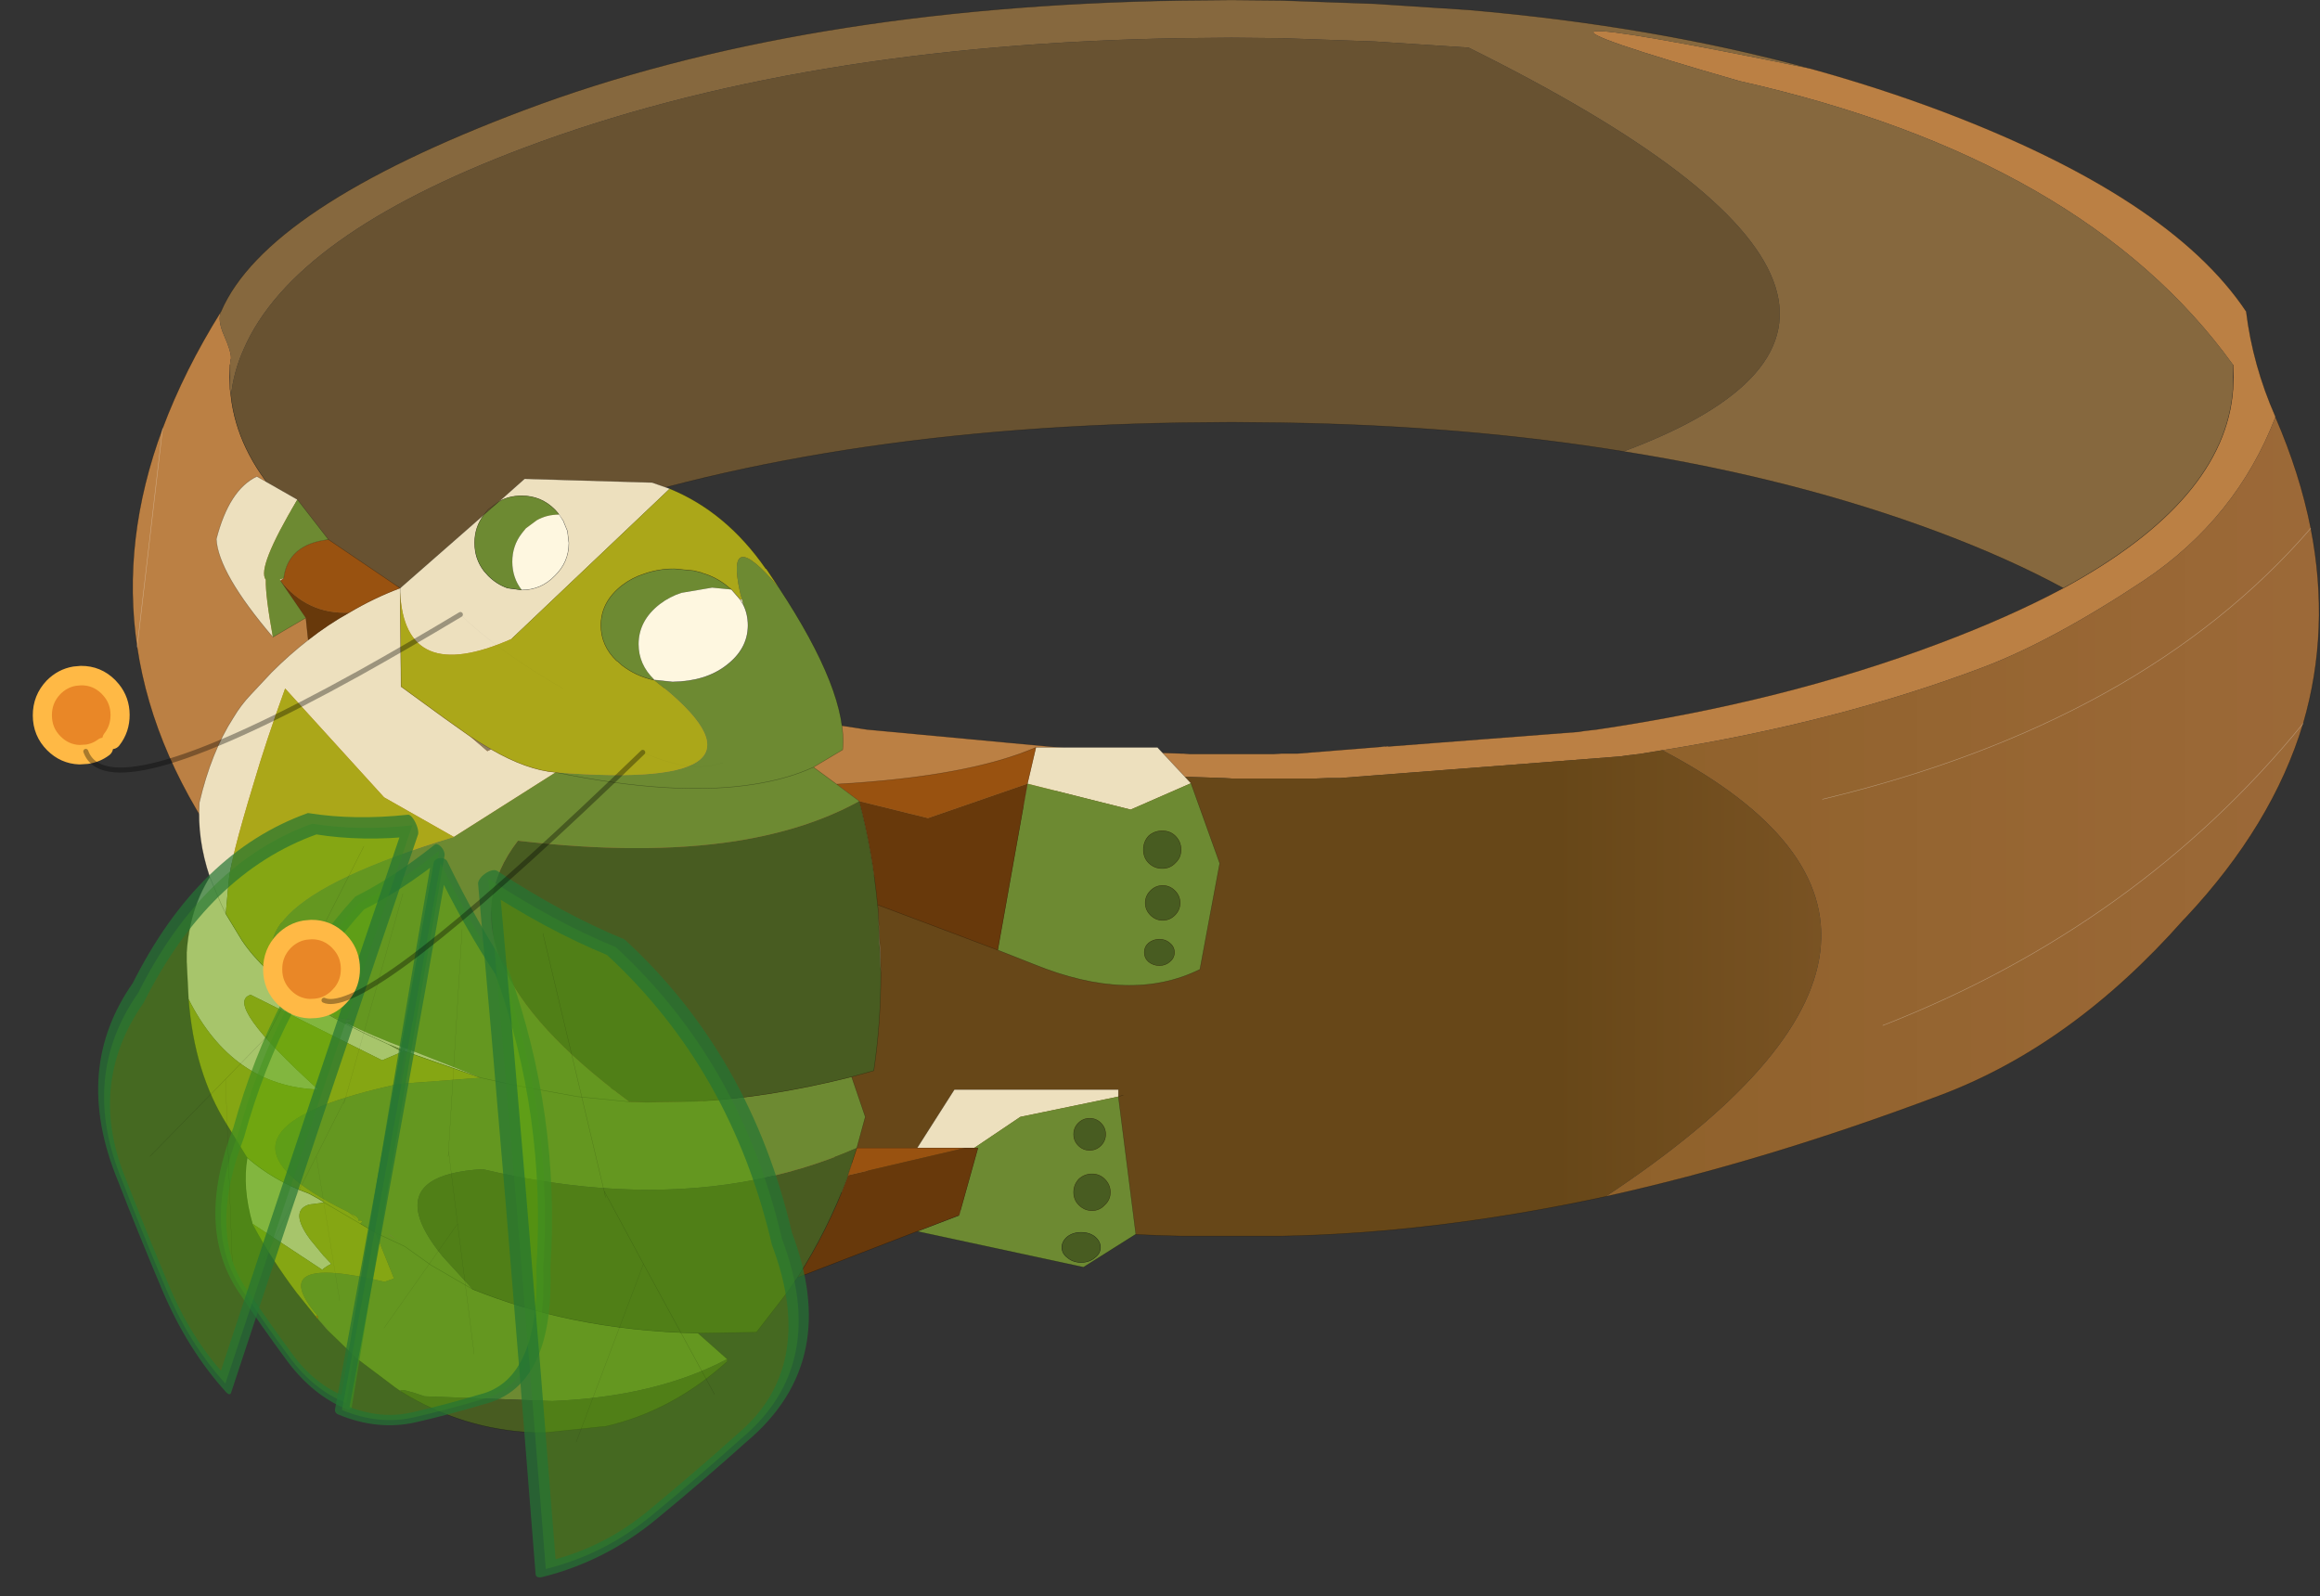 <?xml version="1.0"?>
<svg xmlns="http://www.w3.org/2000/svg" xmlns:xlink="http://www.w3.org/1999/xlink" width="114.45px" height="78.75px"><rect width="100%" height="100%" fill="#333333" stroke="none"/><g transform="matrix(1, 0, 0, 1, -217.5, -174.35)"><use xlink:href="#object-0" width="246.05" height="169.35" transform="matrix(0.465, 0, 0, 0.465, 217.5, 174.35)"/></g><defs><g transform="matrix(1, 0, 0, 1, 1.45, 0)" id="object-0"><use xlink:href="#object-1" width="231.95" height="131.15" transform="matrix(1, 0, 0, 1, 12.65, 0)"/><use xlink:href="#object-2" width="129.4" height="129.25" transform="matrix(1, 0, 0, 1, -1.45, 40.1)"/></g><g transform="matrix(1, 0, 0, 1, -12.65, 0)" id="object-1"><path fill-rule="evenodd" fill="#bb8044" stroke="none" d="M190.7 7.3Q197.75 9.25 204.3 11.7Q228.75 20.9 236.85 33.05Q237.55 38.75 239.95 44.2L239.95 44.25Q235.8 55 226.05 61.55Q216.25 68.05 208.8 70.85Q193.4 76.65 174.9 79.6L172.45 80L171.15 80.15L170.5 80.25L140.7 82.55L140.05 82.55L139.4 82.55L138.2 82.6L135.7 82.6L133.8 82.6L133.6 82.6L132.05 82.6L129.25 82.6L128.4 82.55L119.1 82.25L114.6 82L66.7 104.8L73.9 104.8Q80 113.2 61.9 115.6L70.3 115.6L102.95 129.4Q80 126 54.1 116.25Q49.05 114.35 44.35 111.45Q35.8 106.15 28.2 97.6L28 97.4Q25.25 94.5 23.1 91.5Q14.85 80.35 13.1 68.65Q11.4 57.3 15.8 45.45Q18.1 39.3 22 33.05Q21.6 33.95 22.3 35.55Q23.1 37.35 23.05 38.05L23 38.2L22.95 38.7L22.9 40L22.95 41.3L23.05 42.05Q24.35 53.4 41 62.4L45.6 64.7Q49.5 66.55 54.1 68.25Q70.5 74.45 90.5 77.4L114.6 79.65L123.9 79.95L124.1 79.95L124.75 80L127.55 80L129.1 80L129.3 80L131.2 80L133.7 80L134.5 79.95L134.9 79.95L136.2 79.95L144.9 79.25L145.05 79.25L145.5 79.2L145.6 79.2L145.85 79.2L166 77.65L166.65 77.55L167.95 77.4Q187.9 74.45 204.3 68.25Q211.75 65.45 217.45 62.4Q234.6 53.1 235.45 41.3L235.5 40L235.45 38.7Q219.7 16.85 183.1 8.6Q148.65 -1.3 190.7 7.3M124.75 80L124.1 79.95L124.75 80M114.6 80.85L114.6 79.65L114.6 80.85M13.1 68.65L15.8 45.45L13.1 68.65"/><path fill-rule="evenodd" fill="url(#gradient-L2eb1599f4156851330523afc9c3d557b)" stroke="none" d="M239.95 44.2L239.95 44.25Q242.55 50.25 243.7 56.05Q245.8 66.8 242.9 76.75Q239.65 87.55 230.4 97.4L230.2 97.6Q218.35 111 204.3 116.25Q185.85 123.2 168.9 126.95Q211.4 98.8 174.9 79.6Q193.4 76.65 208.8 70.85Q216.25 68.05 226.05 61.55Q235.8 55 239.95 44.25L239.95 44.2M191.9 84.8Q225.9 76.65 243.7 56.05Q225.9 76.65 191.9 84.8M198.3 108.8Q225.4 98.2 242.9 76.75Q225.4 98.2 198.3 108.8"/><path fill-rule="evenodd" fill="url(#gradient-L00e5a99b811e526407bf86e2b96494ea)" stroke="none" d="M168.9 126.95Q150.85 130.85 134.5 131.15L123.9 131.15Q113.75 130.95 102.95 129.4L70.3 115.6L61.9 115.6Q80 113.2 73.9 104.8L66.7 104.8L114.6 82L119.1 82.25L128.4 82.55L129.25 82.6L132.05 82.6L133.6 82.6L133.8 82.6L135.7 82.6L138.2 82.6L139.4 82.55L140.05 82.55L140.7 82.55L170.5 80.25L171.15 80.15L172.45 80L174.9 79.6Q211.4 98.8 168.9 126.95"/><path fill-rule="evenodd" fill="#86683e" stroke="none" d="M22 33.05Q26.75 22 54.1 11.7Q83.3 0.7 123.9 0.05L129.1 0L129.3 0L134.5 0.05L144.4 0.4L154.35 1.05Q174.05 2.75 190.7 7.3Q148.65 -1.3 183.1 8.6Q219.7 16.85 235.45 38.7L235.45 41.3Q234.6 53.1 217.45 62.4Q211.75 59.3 204.3 56.5Q189.1 50.8 170.8 47.9Q210.75 33 154.35 5.05L144.4 4.4L134.5 4.05L129.3 4L129.1 4L123.9 4.05Q83.3 4.7 54.1 15.7Q29.65 24.9 24.4 37.05Q23.3 39.5 23.05 42.05L22.95 41.3L22.95 38.7L23 38.2L23.05 38.05Q23.1 37.35 22.3 35.55Q21.6 33.95 22 33.05"/><path fill-rule="evenodd" fill="#685231" stroke="none" d="M23.05 42.05Q23.3 39.5 24.4 37.05Q29.65 24.9 54.1 15.7Q83.3 4.7 123.9 4.05L129.1 4L129.3 4L134.5 4.05L144.4 4.4L154.35 5.05Q210.75 33 170.8 47.9Q153.95 45.15 134.5 44.85L129.3 44.8L129.1 44.8L123.9 44.85Q83.3 45.5 54.1 56.5Q46.65 59.3 41 62.4Q24.35 53.4 23.05 42.05"/><path fill="none" stroke="#000000" stroke-opacity="0.353" stroke-width="0.05" stroke-linecap="round" stroke-linejoin="round" d="M190.7 7.3Q197.75 9.25 204.3 11.7Q228.75 20.9 236.85 33.05Q237.55 38.75 239.95 44.2L239.95 44.25Q242.55 50.25 243.7 56.05Q245.8 66.8 242.9 76.75Q239.65 87.55 230.4 97.4L230.2 97.6Q218.35 111 204.3 116.25Q185.85 123.2 168.9 126.95Q150.85 130.85 134.5 131.15L123.9 131.15Q113.75 130.95 102.95 129.4Q80 126 54.1 116.25Q49.05 114.35 44.35 111.45Q35.8 106.15 28.2 97.6L28 97.4Q25.25 94.5 23.1 91.5Q14.85 80.35 13.1 68.65Q11.4 57.3 15.8 45.45Q18.1 39.3 22 33.05Q26.75 22 54.1 11.7Q83.3 0.7 123.9 0.05L129.1 0L129.3 0L134.5 0.05L144.4 0.4L154.35 1.05Q174.05 2.75 190.7 7.3M235.45 38.7L235.5 40L235.45 41.3Q234.6 53.1 217.45 62.4Q211.75 65.45 204.3 68.25Q187.9 74.45 167.95 77.4L166.65 77.55L166 77.65L145.85 79.2M145.6 79.2L145.5 79.2M145.05 79.25L144.9 79.25L136.2 79.95L134.9 79.95L134.5 79.95L133.7 80L131.2 80L129.3 80L129.1 80L127.55 80L124.75 80L124.1 79.95L123.9 79.95L114.6 79.65L114.6 80.85M170.8 47.9Q189.1 50.8 204.3 56.5Q211.75 59.3 217.45 62.4M170.8 47.9Q153.95 45.15 134.5 44.85L129.3 44.8L129.1 44.8L123.9 44.85Q83.3 45.5 54.1 56.5Q46.65 59.3 41 62.4L45.6 64.7Q49.5 66.55 54.1 68.25Q70.5 74.45 90.5 77.4L114.6 79.65M136.2 79.95L135.55 79.95L134.9 79.95M22.95 38.7L22.95 41.3L23.05 42.05Q24.35 53.4 41 62.4"/><path fill="none" stroke="#ffffff" stroke-opacity="0.353" stroke-width="0.05" stroke-linecap="round" stroke-linejoin="round" d="M243.7 56.05Q225.9 76.65 191.9 84.8M242.9 76.75Q225.4 98.2 198.3 108.8M15.8 45.45L13.1 68.65"/></g><linearGradient gradientTransform="matrix(0.135, 0, 0, 0.06, 133.8, 82.1)" gradientUnits="userSpaceOnUse" spreadMethod="pad" id="gradient-L2eb1599f4156851330523afc9c3d557b" x1="-819.2" x2="819.2"><stop offset="0.361" stop-color="#835a1f" stop-opacity="1"/><stop offset="1" stop-color="#9c6938" stop-opacity="1"/></linearGradient><linearGradient gradientTransform="matrix(0.135, 0, 0, 0.06, 133.8, 82.1)" gradientUnits="userSpaceOnUse" spreadMethod="pad" id="gradient-L00e5a99b811e526407bf86e2b96494ea" x1="-819.2" x2="819.2"><stop offset="0.635" stop-color="#674718" stop-opacity="1"/><stop offset="1" stop-color="#9c6938" stop-opacity="1"/></linearGradient><g transform="matrix(1, 0, 0, 1, -3.45, 0.7)" id="object-2"><use xlink:href="#object-3" width="109.6" height="101.8" transform="matrix(1, 0, 0, 1, 23.25, 9.4)"/><use xlink:href="#object-4" width="77.05" height="214.35" transform="matrix(0.261, 0.308, 0.126, -0.196, 19.5, 86.65)"/><use xlink:href="#object-6" width="77.05" height="214.35" transform="matrix(0.261, 0.551, 0.175, -0.127, 6.25, 65.75)"/><use xlink:href="#object-8" width="77.05" height="214.35" transform="matrix(-0.368, 0.05, -0.058, -0.27, 67.85, 107.4)"/><use xlink:href="#object-10" width="77.05" height="214.35" transform="matrix(-0.508, 0.369, -0.181, -0.25, 101.05, 100.15)"/><use xlink:href="#object-12" width="190.35" height="169.8" transform="matrix(-0.214, -0.214, 0.211, -0.218, 44.3, 77.15)"/></g><g transform="matrix(1, 0, 0, 1, -23.25, -9.4)" id="object-3"><path fill-rule="evenodd" fill="#ede0be" stroke="none" d="M113.35 38.5L126.25 38.5L129.8 42.3L123.4 45.1L112.45 42.35L113.35 38.5M100.75 81L104.7 74.8L122.1 74.8L122.1 75.55L111.7 77.7L106.8 81L105.8 81L100.75 81M74.5 11.05L57.7 27Q46.35 32 45.9 22L46 32.05L50.6 35.4L53.35 37.35L55.15 38.9L55.55 38.7Q59.35 40.9 62.4 41.15L51.6 48L44.2 43.8L33.7 32.25Q31.65 37.9 30.35 42.35Q27.85 50.55 27.7 52.85L27.4 56.15L29.1 58.95Q30.2 60.6 31.9 62.2L35.15 64.85L37.8 66.55L37.95 66.65L38.9 67.2L40.05 67.8L42.15 68.85L42.8 69.15L44.65 70L46.1 70.8L44 71.7L30.05 64.75Q27.05 65.6 37.2 74.8Q28.1 74.45 23.45 65.2L23.25 61.25L23.25 60.25Q23.55 55.7 25.7 52.25Q24.35 48.25 24.6 44.35Q25.85 39 28.2 35.35Q29 34 30.05 32.9L32.25 30.55Q34.15 28.65 36.15 27.1Q38.25 25.45 40.5 24.2Q43.1 22.65 45.9 21.6L54.8 13.8Q53.8 15.1 53.8 16.8Q53.8 18.5 54.8 19.8L55.25 20.3Q56.15 21.2 57.3 21.6L58.8 21.8Q60.85 21.8 62.3 20.3Q63.8 18.85 63.8 16.8L63.65 15.55L63.2 14.45L62.7 13.7L62.35 13.3L62.3 13.25Q60.85 11.8 58.8 11.8Q57.45 11.8 56.4 12.4L59.1 10L72.65 10.4L74.5 11.05M32.4 26.8Q26.6 20 26.4 16.4Q27.75 11.15 30.7 9.75L35 12.2Q30.65 19.5 31.65 20.7Q31.6 22.4 32.4 26.8M45.9 22L45.9 21.6L45.9 22M25.7 52.25L26.9 55.1L27.4 56.15L26.9 55.1L25.7 52.25M29.7 82.05Q32.45 84.45 36.25 85.85L37.25 86.4L37.8 86.75L37.8 86.8L37.85 86.8L37.8 86.8L36.25 87Q34.3 87.6 36 90.2L36.35 90.7L37.75 92.4L37.75 92.45L37.8 92.45L38.6 93.3Q38.15 93.5 37.65 93.9L37.6 93.9L30.25 89.05Q29.15 85.2 29.7 82.05"/><path fill-rule="evenodd" fill="#995210" stroke="none" d="M113.35 38.5L112.45 42.35L101.9 46L94.6 44.2L92.2 42.4Q106.2 41.6 113.35 38.5M94.35 81L100.75 81L105.8 81L93.4 83.9L94.35 81M38.3 16.45L45.9 21.6Q43.1 22.65 40.5 24.2Q36.05 24.4 33.2 20.8L33.55 20.55Q34 16.95 38.3 16.45"/><path fill-rule="evenodd" fill="#6d8a32" stroke="none" d="M112.45 42.35L123.4 45.1L129.8 42.3L132.85 50.8L130.75 62.05Q123.4 65.7 113.1 61.5L109.3 60L112.45 42.35M93.8 73.45L95.25 77.7L94.35 81Q82.85 86.05 68.95 85.35Q62.05 85 54.65 83.25Q46.9 83.7 47.85 88Q48.25 89.85 50.4 92.5L53.6 96L49.3 93.5L49.2 93.45L48.85 93.2L46.4 91.45L43.3 90L41.7 89.05L41.7 89Q42.15 88.65 41.45 88.7Q41.6 88.35 40.65 87.95L41.45 88.7L40.6 87.95L40.4 87.8Q38.15 86.7 36.6 85.7Q25.45 78.55 45.8 74.2L54.45 73.55L46.7 70.5L46.65 70.5Q42.9 69.1 40.2 67.75L40.9 67.45L39.1 67.15L37.9 66.5L35.3 64.7Q24.6 56.15 51.6 48L62.4 41.15Q87.95 43.15 72.9 31.4L72.95 31.35L74.8 31.55Q78.3 31.5 80.5 29.8Q82.8 28.05 82.8 25.55Q82.8 24.35 82.3 23.35L82.15 22.75L81.95 22Q80.4 14.85 86.05 21.5Q93.45 32.7 92.85 38.75L89.75 40.6L92.2 42.4L94.6 44.2Q89.1 47.25 81.45 48.45Q71.7 49.95 58.4 48.4Q49.05 60.5 70.2 76.1L64.7 75.55L58.1 74.35L54.45 73.55L58.1 74.35L64.7 75.55L70.2 76.1L72.05 76.15L77.35 76.05Q84.8 75.7 93.8 73.45M128.75 49.35Q128.75 48.5 128.15 47.9Q127.6 47.35 126.75 47.35Q125.9 47.35 125.3 47.9Q124.75 48.5 124.75 49.35Q124.75 50.2 125.3 50.75Q125.9 51.35 126.75 51.35Q127.6 51.35 128.15 50.75Q128.75 50.2 128.75 49.35M72.8 31.35Q70.95 30.95 69.45 29.8L68.95 29.35L68.85 29.3Q67.2 27.7 67.2 25.55Q67.2 23.05 69.45 21.3Q70.5 20.5 71.75 20.1Q73.25 19.55 75 19.55L77.05 19.75L77.85 19.95L77.95 20Q79.35 20.4 80.5 21.3L80.55 21.35L81.05 21.75L79 21.55L75.75 22.1Q74.5 22.5 73.45 23.3Q71.2 25.05 71.2 27.55Q71.2 29.7 72.85 31.3L72.8 31.35M62.4 41.15Q75.15 43.75 83.5 42.4Q87 41.85 89.75 40.6Q87 41.85 83.5 42.4Q75.15 43.75 62.4 41.15M100.75 89.85L105.2 88.15L107.2 81L106.8 81L111.7 77.7L122.1 75.55L123.95 90.15L118.4 93.65L100.75 89.85M77.5 100.65L80.6 103.4Q73 107.4 62.05 107.85L48.5 107.35Q46.2 106.55 45.9 106.7L45.85 106.75L45.35 106.4L41.3 103.35L38.15 100.3L38.2 100.25L37.15 99.15L37.2 98.9L37.1 98.75Q31.5 92.15 44.25 95.2L45.25 94.85L43.3 90L46.4 91.45L48.85 93.2L49.2 93.45L49.3 93.5L53.6 96Q58.7 98.05 64.2 99.2Q70.55 100.5 77.5 100.65M35.9 24.75L32.4 26.8Q31.6 22.4 31.65 20.7Q30.65 19.5 35 12.2L38.3 16.45Q34 16.95 33.55 20.55L33.15 20.7L33.2 20.8L35.9 24.75M119.05 77.85Q118.35 77.85 117.85 78.35Q117.35 78.85 117.35 79.55Q117.35 80.25 117.85 80.75Q118.35 81.25 119.05 81.25Q119.75 81.25 120.25 80.75Q120.75 80.25 120.75 79.55Q120.75 78.85 120.25 78.35Q119.75 77.85 119.05 77.85M121.25 85.7Q121.25 84.9 120.65 84.3Q120.1 83.75 119.3 83.75Q118.5 83.75 117.9 84.3Q117.35 84.9 117.35 85.7Q117.35 86.5 117.9 87.05Q118.5 87.65 119.3 87.65Q120.1 87.65 120.65 87.05Q121.25 86.5 121.25 85.7M120.2 91.55Q120.2 90.9 119.6 90.4Q119 89.95 118.15 89.95Q117.3 89.95 116.7 90.4Q116.1 90.9 116.1 91.55Q116.1 92.2 116.7 92.65Q117.3 93.15 118.15 93.15Q119 93.15 119.6 92.65Q120.2 92.2 120.2 91.55M128.1 53.7Q127.55 53.15 126.8 53.15Q126.05 53.15 125.5 53.7Q124.95 54.25 124.95 55Q124.95 55.75 125.5 56.3Q126.05 56.85 126.8 56.85Q127.55 56.85 128.1 56.3Q128.65 55.75 128.65 55Q128.65 54.25 128.1 53.7M125.3 59.25Q124.85 59.65 124.85 60.25Q124.85 60.85 125.3 61.25Q125.8 61.65 126.45 61.65Q127.1 61.65 127.55 61.25Q128.05 60.85 128.05 60.25Q128.05 59.65 127.55 59.25Q127.1 58.85 126.45 58.85Q125.8 58.85 125.3 59.25M62.7 13.7L62.75 13.8Q61.45 13.8 60.4 14.4L59.25 15.25L58.8 15.8Q57.8 17.1 57.8 18.8Q57.8 20.5 58.8 21.8L57.3 21.6Q56.15 21.2 55.25 20.3L54.8 19.8Q53.8 18.5 53.8 16.8Q53.8 15.1 54.8 13.8L56.4 12.4Q57.45 11.8 58.8 11.8Q60.85 11.8 62.3 13.25L62.35 13.3L62.7 13.7M41.7 89.05L41.65 89.05L41.7 89.05M43.1 89.05L43.05 89L42.75 88.9L43 89.05L43.05 89.05L43.1 89.05L43.5 89.2L43.15 89.05L43.1 89.05M44.75 90.2L45.25 90.6L45.25 90.55L45.85 91L44.75 90.15L44.75 90.2M45.35 106.4L45.3 106.35L45.35 106.4"/><path fill-rule="evenodd" fill="#68390b" stroke="none" d="M109.3 60L96.55 55.2Q96 49.45 94.6 44.2L101.9 46L112.45 42.35L109.3 60M93.4 83.9L105.8 81L106.8 81L107.2 81L105.2 88.15L100.75 89.85L88.05 94.75Q91.25 89.75 93.35 84.15L93.4 83.9M36.15 27.1L35.9 24.75L33.2 20.8Q36.05 24.4 40.5 24.2Q38.25 25.45 36.15 27.1"/><path fill-rule="evenodd" fill="#485c21" stroke="none" d="M96.55 55.2L96.6 55.6L96.9 62.4Q96.9 67.8 96.15 72.8L93.8 73.45Q84.8 75.7 77.35 76.05L72.05 76.15L70.2 76.1Q49.05 60.5 58.4 48.4Q71.7 49.95 81.45 48.45Q89.1 47.25 94.6 44.2Q96 49.45 96.55 55.2M128.75 49.35Q128.75 50.2 128.15 50.75Q127.6 51.35 126.75 51.35Q125.9 51.35 125.3 50.75Q124.75 50.2 124.75 49.35Q124.75 48.5 125.3 47.9Q125.9 47.35 126.75 47.35Q127.6 47.35 128.15 47.9Q128.75 48.5 128.75 49.35M94.35 81L93.4 83.9L93.35 84.15Q91.25 89.75 88.05 94.75L86.95 96.35L83.7 100.55L77.5 100.65Q70.55 100.5 64.2 99.2Q58.7 98.05 53.6 96L50.4 92.5Q48.25 89.85 47.85 88Q46.9 83.7 54.65 83.25Q62.05 85 68.95 85.35Q82.85 86.05 94.35 81M80.6 103.4L80.55 103.7Q74.7 108.95 67.65 110.55L67.5 110.55L61.3 111.2L60.15 111.2Q52.55 110.9 46 106.85L45.9 106.7Q46.2 106.55 48.5 107.35L62.05 107.85Q73 107.4 80.6 103.4M119.05 77.85Q119.75 77.85 120.25 78.35Q120.75 78.85 120.75 79.55Q120.75 80.25 120.25 80.75Q119.75 81.25 119.05 81.25Q118.35 81.25 117.85 80.75Q117.35 80.25 117.35 79.55Q117.35 78.85 117.85 78.35Q118.35 77.85 119.05 77.85M121.25 85.7Q121.25 86.5 120.65 87.05Q120.1 87.65 119.3 87.65Q118.5 87.65 117.9 87.05Q117.35 86.5 117.35 85.7Q117.35 84.9 117.9 84.3Q118.5 83.75 119.3 83.75Q120.1 83.75 120.65 84.3Q121.25 84.9 121.25 85.7M120.2 91.55Q120.2 92.2 119.6 92.65Q119 93.15 118.15 93.15Q117.3 93.15 116.7 92.65Q116.1 92.2 116.1 91.55Q116.1 90.9 116.7 90.4Q117.3 89.95 118.15 89.95Q119 89.95 119.6 90.4Q120.2 90.9 120.2 91.55M128.1 53.7Q128.65 54.25 128.65 55Q128.65 55.75 128.1 56.3Q127.55 56.85 126.8 56.85Q126.05 56.85 125.5 56.3Q124.95 55.75 124.95 55Q124.95 54.25 125.5 53.7Q126.05 53.15 126.8 53.15Q127.55 53.15 128.1 53.7M125.3 59.25Q125.8 58.85 126.45 58.85Q127.1 58.85 127.55 59.25Q128.05 59.65 128.05 60.25Q128.05 60.85 127.55 61.25Q127.1 61.65 126.45 61.65Q125.8 61.65 125.3 61.25Q124.85 60.85 124.85 60.25Q124.85 59.65 125.3 59.25"/><path fill-rule="evenodd" fill="#f2e4c1" stroke="none" d="M96.6 55.6L96.85 60.6L96.9 62.4L96.6 55.6M82 22.85L82.15 22.75L82.3 23.35L82.2 23.2L82 22.85M35.3 64.7L37.9 66.5L39.1 67.15L37.95 66.65L37.8 66.55L35.15 64.85L35.3 64.7M40.2 67.75Q42.9 69.1 46.65 70.5L46.7 70.5L54.45 73.55L46.55 70.8L46.3 70.7L46 70.55L44.65 70L42.8 69.15L42.15 68.85L40.05 67.8L40.2 67.75M45.85 106.75L45.35 106.4L45.3 106.35L45.35 106.4L45.85 106.75M30.25 89.1L30.2 89L30.25 89.05L30.25 89.1M33.2 20.8L33.15 20.7L33.55 20.55L33.2 20.8M46 70.55L46.3 70.7L46.1 70.8L46 70.55M48.85 93.2L49.2 93.45L48.85 93.2"/><path fill-rule="evenodd" fill="#aba719" stroke="none" d="M74.5 11.05Q80.5 13.5 84.7 19.55L84.75 19.55L86.05 21.5Q80.4 14.85 81.95 22L82.15 22.75L82 22.85L81.05 21.75L80.55 21.35L80.5 21.3Q79.35 20.4 77.95 20L77.85 19.95L77.05 19.75L75 19.55Q73.25 19.55 71.75 20.1Q70.5 20.5 69.45 21.3Q67.2 23.05 67.2 25.55Q67.2 27.7 68.85 29.3L68.95 29.35L69.45 29.8Q70.95 30.95 72.8 31.35L72.9 31.4Q87.95 43.15 62.4 41.15Q59.35 40.9 55.55 38.7L54.2 37.9L53.35 37.35L50.6 35.4L46 32.05L45.9 22Q46.35 32 57.7 27L74.5 11.05M51.6 48Q24.6 56.15 35.3 64.7L35.15 64.85L31.9 62.2Q30.2 60.6 29.1 58.95L27.4 56.15L27.7 52.85Q27.85 50.55 30.35 42.35Q31.65 37.9 33.7 32.25L44.2 43.8L51.6 48M36.95 98.9L34.9 96.35Q32.25 92.85 30.25 89.1L30.25 89.05L37.6 93.9L37.65 93.95L37.65 93.9Q38.15 93.5 38.6 93.3L37.8 92.45L37.75 92.4L36.35 90.7L36 90.2Q34.3 87.6 36.25 87L37.8 86.8L37.85 86.8L37.8 86.8L37.8 86.75L37.25 86.4L36.25 85.85Q32.45 84.45 29.7 82.05L29.65 82L27.5 78.5Q24.05 73.05 23.45 65.2Q28.1 74.45 37.2 74.8Q27.05 65.6 30.05 64.75L44 71.7L46.1 70.8L46.3 70.7L46.55 70.8L54.45 73.55L45.8 74.2Q25.45 78.55 36.6 85.7Q38.15 86.7 40.4 87.8L40.6 87.95L41.45 88.7L40.65 87.95Q41.6 88.35 41.45 88.7Q42.15 88.65 41.7 89L41.7 89.05L43.3 90L45.25 94.85L44.25 95.2Q31.5 92.15 37.1 98.75L36.95 98.9M46.4 91.45L48.85 93.2L46.4 91.45M41.7 89.05L37.85 86.8L37.8 86.75L37.85 86.8L41.7 89.05L41.65 89.05L41.7 89.05M45.25 90.55L45.25 90.6L44.75 90.2L45.25 90.55"/><path fill-rule="evenodd" fill="#8f7f5f" stroke="none" d="M53.35 37.35L54.2 37.9L55.55 38.7L55.15 38.9L53.35 37.35M39.1 67.15L40.9 67.45L40.2 67.75L40.05 67.8L38.9 67.2L37.95 66.65L39.1 67.15M46 106.85L45.85 106.75L45.9 106.7L46 106.85M38.15 100.3L37.15 99.15L38.2 100.25L38.15 100.3M44.65 70L46 70.55L46.1 70.8L44.65 70"/><path fill-rule="evenodd" fill="#b5a179" stroke="none" d="M72.9 31.4L72.8 31.35L72.95 31.35L72.9 31.4M62.75 13.8L62.7 13.7L62.8 13.8L62.75 13.8M43.1 89.05L43.05 89.05L43 89.05L42.75 88.9L43.05 89L43.1 89.05M44.75 90.2L44.75 90.15L45.85 91L45.25 90.55L44.75 90.2"/><path fill-rule="evenodd" fill="#fef7e0" stroke="none" d="M81.05 21.75L82 22.85L82.2 23.2L82.3 23.35Q82.8 24.35 82.8 25.55Q82.8 28.05 80.5 29.8Q78.3 31.5 74.8 31.55L72.95 31.35L72.8 31.35L72.85 31.3Q71.2 29.7 71.2 27.55Q71.2 25.05 73.45 23.3Q74.5 22.5 75.75 22.1L79 21.55L81.05 21.75M62.75 13.8L62.8 13.8L63.2 14.45L63.65 15.55L63.8 16.8Q63.8 18.85 62.3 20.3Q60.85 21.8 58.8 21.8Q57.8 20.5 57.8 18.8Q57.8 17.1 58.8 15.8L59.25 15.25L60.4 14.4Q61.45 13.8 62.75 13.8"/><path fill-rule="evenodd" fill="#c06407" stroke="none" d="M37.15 99.15L37.05 99.05L36.95 98.9L37.1 98.75L37.2 98.9L37.15 99.15"/><path fill-rule="evenodd" fill="#ffffff" stroke="none" d="M62.8 13.8L62.7 13.7L63.2 14.45L62.8 13.8M37.8 92.45L37.75 92.45L37.75 92.4L37.8 92.45M37.65 93.9L37.65 93.95L37.6 93.9L37.65 93.9"/><path fill-rule="evenodd" fill="#fff024" stroke="none" d="M37.6 93.9L37.65 93.9L37.6 93.9"/><path fill="none" stroke="#000000" stroke-opacity="0.353" stroke-width="0.05" stroke-linecap="round" stroke-linejoin="round" d="M129.8 42.3L126.25 38.5L113.35 38.5L112.45 42.35L109.3 60L113.1 61.5Q123.4 65.7 130.75 62.05L132.85 50.8L129.8 42.3M109.3 60L96.55 55.2L96.6 55.6L96.85 60.6L96.9 62.4Q96.9 67.8 96.15 72.8L93.8 73.45L95.25 77.7L94.35 81L100.75 81L104.7 74.8L122.1 74.8L122.1 75.55L122.6 75.4M128.75 49.35Q128.75 50.2 128.15 50.75Q127.6 51.35 126.75 51.35Q125.9 51.35 125.3 50.75Q124.75 50.2 124.75 49.35Q124.75 48.5 125.3 47.9Q125.9 47.35 126.75 47.35Q127.6 47.35 128.15 47.9Q128.75 48.5 128.75 49.35M86.05 21.5L84.75 19.55L84.7 19.55Q80.5 13.5 74.5 11.05L72.65 10.4L59.1 10L56.4 12.4L55.25 13.25L54.8 13.8L45.9 21.6L38.3 16.45L35 12.2L30.7 9.75Q27.75 11.15 26.4 16.4Q26.6 20 32.4 26.8L35.9 24.75L36.15 27.1Q34.15 28.65 32.25 30.55L30.05 32.9Q29 34 28.2 35.35Q25.85 39 24.6 44.35Q24.35 48.25 25.7 52.25Q23.55 55.7 23.25 60.25L23.25 61.25L23.45 65.2Q24.05 73.05 27.5 78.5L29.65 82Q29.1 85.15 30.2 89L30.25 89.1Q32.25 92.85 34.9 96.35L36.95 98.9L37.05 99.05L37.15 99.15L38.15 100.3L41.3 103.35L45.35 106.4L45.85 106.75L46 106.85Q52.55 110.9 60.15 111.2L61.3 111.2L67.5 110.55L67.65 110.55Q74.7 108.95 80.55 103.7M45.9 22L46 32.05L50.6 35.4L53.35 37.35L54.2 37.9L55.55 38.7Q59.35 40.9 62.4 41.15Q75.15 43.75 83.5 42.4Q87 41.85 89.75 40.6L92.85 38.75Q93.45 32.7 86.05 21.5M72.8 31.35Q70.95 30.95 69.45 29.8L68.95 29.35L68.85 29.3Q67.2 27.7 67.2 25.55Q67.2 23.05 69.45 21.3Q70.5 20.5 71.75 20.1Q73.25 19.55 75 19.55L77.05 19.75L77.85 19.95L77.95 20Q79.35 20.4 80.5 21.3L80.55 21.35L81.05 21.75L82 22.85L82.2 23.2L82.3 23.35Q82.8 24.35 82.8 25.55Q82.8 28.05 80.5 29.8Q78.3 31.5 74.8 31.55L72.95 31.35L72.8 31.35M89.75 40.6L92.2 42.4Q106.2 41.6 113.35 38.5M94.6 44.2L92.2 42.4M54.45 73.55L58.1 74.35L64.7 75.55L70.2 76.1L72.05 76.15L77.35 76.05Q84.8 75.7 93.8 73.45M96.6 55.6L96.9 62.4M94.35 81L93.4 83.9L93.35 84.15Q91.25 89.75 88.05 94.75L100.75 89.85L105.2 88.15L107.2 81L106.8 81L105.8 81L100.75 81M88.05 94.75L86.95 96.35L83.7 100.55L77.5 100.65L80.6 103.4M119.05 77.85Q119.75 77.85 120.25 78.35Q120.75 78.85 120.75 79.55Q120.75 80.25 120.25 80.75Q119.75 81.25 119.05 81.25Q118.35 81.25 117.85 80.75Q117.35 80.25 117.35 79.55Q117.35 78.85 117.85 78.35Q118.35 77.85 119.05 77.85M121.25 85.7Q121.25 86.5 120.65 87.05Q120.1 87.65 119.3 87.65Q118.5 87.65 117.9 87.05Q117.35 86.5 117.35 85.7Q117.35 84.9 117.9 84.3Q118.5 83.75 119.3 83.75Q120.1 83.75 120.65 84.3Q121.25 84.9 121.25 85.7M120.2 91.55Q120.2 92.2 119.6 92.65Q119 93.15 118.15 93.15Q117.3 93.15 116.7 92.65Q116.1 92.2 116.1 91.55Q116.1 90.9 116.7 90.4Q117.3 89.95 118.15 89.95Q119 89.95 119.6 90.4Q120.2 90.9 120.2 91.55M122.1 75.55L123.95 90.15L118.4 93.65L100.75 89.85M128.1 53.7Q128.65 54.25 128.65 55Q128.65 55.75 128.1 56.3Q127.55 56.85 126.8 56.85Q126.05 56.85 125.5 56.3Q124.95 55.75 124.95 55Q124.95 54.25 125.5 53.7Q126.05 53.15 126.8 53.15Q127.55 53.15 128.1 53.7M125.3 59.25Q125.8 58.85 126.45 58.85Q127.1 58.85 127.55 59.25Q128.05 59.65 128.05 60.25Q128.05 60.85 127.55 61.25Q127.1 61.65 126.45 61.65Q125.8 61.65 125.3 61.25Q124.85 60.85 124.85 60.25Q124.85 59.65 125.3 59.25M94.6 44.2Q96 49.45 96.55 55.2M62.7 13.7L62.35 13.3L62.3 13.25Q60.85 11.8 58.8 11.8Q57.45 11.8 56.4 12.4L54.8 13.8Q53.8 15.1 53.8 16.8Q53.8 18.5 54.8 19.8L55.25 20.3Q56.15 21.2 57.3 21.6L58.8 21.8Q60.85 21.8 62.3 20.3Q63.8 18.85 63.8 16.8L63.65 15.55L63.2 14.45L62.7 13.7M45.9 21.6L45.9 22M33.2 20.8L35.9 24.75M33.55 20.55Q34 16.95 38.3 16.45M33.2 20.8L33.55 20.55M36.15 27.1Q38.25 25.45 40.5 24.2Q43.1 22.65 45.9 21.6M35.15 64.85L31.9 62.2Q30.2 60.6 29.1 58.95L27.4 56.15L26.9 55.1L25.7 52.25M37.95 66.65L37.8 66.55L35.15 64.85M37.95 66.65L38.9 67.2L40.05 67.8L42.15 68.85L42.8 69.15L44.65 70L46 70.55L46.3 70.7L46.55 70.8L54.45 73.55M41.7 89.05L43.3 90L46.4 91.45L48.85 93.2L49.2 93.45L49.3 93.5L53.6 96Q58.7 98.05 64.2 99.2Q70.55 100.5 77.5 100.65M37.25 86.4L36.25 85.85Q32.45 84.45 29.7 82.05L29.65 82M37.25 86.4L37.8 86.75L37.85 86.8L41.7 89.05"/></g><g transform="matrix(1, 0, 0, 1, -14, 3.85)" id="object-4"><use xlink:href="#object-5" width="77.05" height="214.35" transform="matrix(1, 0, 0, 1, 14, -3.85)"/></g><g transform="matrix(1, 0, 0, 1, -14, 3.85)" id="object-5"><path fill-rule="evenodd" fill="#59a50e" fill-opacity="0.471" stroke="none" d="M44.05 96.1L43.6 98.25L45.45 69.95L72.3 34L45.45 69.95L43.6 98.25L44.05 96.1M48.65 19.35L45.45 69.95L48.65 19.35M49.3 1.65Q58.7 -0.35 69.1 -1.65Q79.5 -3 89.05 4.85Q54.3 120.4 28.5 208.5Q23.7 182.85 17.85 163.65Q12.15 106.35 24 49Q29.95 4.35 49.3 1.65M43.6 98.25L26.45 182.2L43.6 98.25"/><path fill="none" stroke="#000000" stroke-opacity="0.251" stroke-width="0.05" stroke-linecap="round" stroke-linejoin="round" d="M72.3 34L45.45 69.95L43.6 98.25L44.05 96.1M45.45 69.95L48.65 19.35M26.45 182.2L43.6 98.25"/><path fill="none" stroke="#247534" stroke-opacity="0.702" stroke-width="4" stroke-linecap="round" stroke-linejoin="round" d="M49.3 1.65Q58.7 -0.35 69.1 -1.65Q79.5 -3 89.05 4.85Q54.3 120.4 28.5 208.5Q23.7 182.85 17.85 163.65Q12.15 106.35 24 49Q29.95 4.35 49.3 1.65"/></g><g transform="matrix(1, 0, 0, 1, -14, 3.85)" id="object-6"><use xlink:href="#object-7" width="77.05" height="214.35" transform="matrix(1, 0, 0, 1, 14, -3.85)"/></g><g transform="matrix(1, 0, 0, 1, -14, 3.85)" id="object-7"><path fill-rule="evenodd" fill="#59a50e" fill-opacity="0.471" stroke="none" d="M44.05 96.1L43.6 98.25L45.45 69.95L72.3 34L45.45 69.95L43.6 98.25L44.05 96.1M48.65 19.35L45.45 69.95L48.65 19.35M49.3 1.65Q58.7 -0.35 69.1 -1.65Q79.5 -3 89.05 4.85Q54.3 120.4 28.5 208.5Q23.7 182.85 17.85 163.65Q12.15 106.35 24 49Q29.95 4.35 49.3 1.65M43.6 98.25L26.45 182.2L43.6 98.25"/><path fill="none" stroke="#000000" stroke-opacity="0.251" stroke-width="0.05" stroke-linecap="round" stroke-linejoin="round" d="M72.3 34L45.45 69.95L43.6 98.25L44.05 96.1M45.45 69.95L48.65 19.35M26.45 182.2L43.6 98.25"/><path fill="none" stroke="#247534" stroke-opacity="0.702" stroke-width="4" stroke-linecap="round" stroke-linejoin="round" d="M49.3 1.65Q58.7 -0.35 69.1 -1.65Q79.5 -3 89.05 4.85Q54.3 120.4 28.5 208.5Q23.7 182.85 17.85 163.65Q12.15 106.35 24 49Q29.95 4.35 49.3 1.65"/></g><g transform="matrix(1, 0, 0, 1, -14, 3.85)" id="object-8"><use xlink:href="#object-9" width="77.05" height="214.35" transform="matrix(1, 0, 0, 1, 14, -3.85)"/></g><g transform="matrix(1, 0, 0, 1, -14, 3.85)" id="object-9"><path fill-rule="evenodd" fill="#59a50e" fill-opacity="0.471" stroke="none" d="M44.05 96.1L43.6 98.25L45.45 69.95L72.3 34L45.45 69.95L43.6 98.25L44.05 96.1M48.65 19.35L45.45 69.95L48.65 19.35M49.3 1.65Q58.7 -0.35 69.1 -1.65Q79.5 -3 89.05 4.85Q54.3 120.4 28.5 208.5Q23.7 182.85 17.85 163.65Q12.15 106.35 24 49Q29.95 4.35 49.3 1.65M43.6 98.25L26.45 182.2L43.6 98.25"/><path fill="none" stroke="#000000" stroke-opacity="0.251" stroke-width="0.05" stroke-linecap="round" stroke-linejoin="round" d="M72.3 34L45.45 69.95L43.6 98.25L44.05 96.1M45.45 69.95L48.65 19.35M26.45 182.2L43.6 98.25"/><path fill="none" stroke="#247534" stroke-opacity="0.702" stroke-width="4" stroke-linecap="round" stroke-linejoin="round" d="M49.3 1.65Q58.7 -0.35 69.1 -1.65Q79.5 -3 89.05 4.85Q54.3 120.4 28.5 208.5Q23.7 182.85 17.85 163.65Q12.15 106.35 24 49Q29.95 4.35 49.3 1.65"/></g><g transform="matrix(1, 0, 0, 1, -14, 3.85)" id="object-10"><use xlink:href="#object-11" width="77.05" height="214.35" transform="matrix(1, 0, 0, 1, 14, -3.85)"/></g><g transform="matrix(1, 0, 0, 1, -14, 3.85)" id="object-11"><path fill-rule="evenodd" fill="#59a50e" fill-opacity="0.471" stroke="none" d="M44.05 96.1L43.6 98.25L45.45 69.95L72.3 34L45.45 69.95L43.6 98.25L44.05 96.1M48.65 19.35L45.45 69.95L48.65 19.35M49.3 1.65Q58.7 -0.35 69.1 -1.65Q79.5 -3 89.05 4.85Q54.3 120.4 28.5 208.5Q23.7 182.85 17.85 163.65Q12.15 106.35 24 49Q29.95 4.35 49.3 1.65M43.6 98.25L26.45 182.2L43.6 98.25"/><path fill="none" stroke="#000000" stroke-opacity="0.251" stroke-width="0.05" stroke-linecap="round" stroke-linejoin="round" d="M72.3 34L45.45 69.95L43.6 98.25L44.05 96.1M45.45 69.95L48.65 19.35M26.45 182.2L43.6 98.25"/><path fill="none" stroke="#247534" stroke-opacity="0.702" stroke-width="4" stroke-linecap="round" stroke-linejoin="round" d="M49.3 1.65Q58.7 -0.35 69.1 -1.65Q79.5 -3 89.05 4.85Q54.3 120.4 28.5 208.5Q23.7 182.85 17.85 163.65Q12.15 106.35 24 49Q29.95 4.35 49.3 1.65"/></g><g transform="matrix(1, 0, 0, 1, 22.7, 9.6)" id="object-12"><use xlink:href="#object-13" width="190.35" height="169.8" transform="matrix(1, 0, 0, 1, -22.7, -9.6)"/></g><g transform="matrix(1, 0, 0, 1, 22.7, 9.6)" id="object-13"><path fill-rule="evenodd" fill="#e98727" stroke="none" d="M21.4 -2.75Q25.25 -6.25 30.6 -6.25Q36.3 -6.25 40.3 -2.2Q44.3 1.8 44.35 7.5Q44.3 12 41.75 15.5Q38.35 17.85 35.15 17.9L34.25 17.85L33.9 17.85L33.95 18Q31.9 18.85 30 18.6Q21.1 17.15 18.9 8.85Q19.1 6.95 19.55 5.25L19.55 5.2Q19.6 4.2 19.8 3.3L19.85 2.85Q20.35 -0.1 21.4 -2.75M161.7 21.35Q158.3 23.7 155.1 23.75L154.2 23.7L153.85 23.7L153.9 23.85Q151.85 24.7 149.95 24.45Q141.05 23 138.85 14.7Q139.05 12.8 139.5 11.1L139.5 11.05Q139.55 10.05 139.75 9.15L139.8 8.7Q140.1 7.05 140.55 5.5L141.35 3.1Q145.2 -0.4 150.55 -0.4Q156.25 -0.4 160.25 3.65Q164.25 7.65 164.3 13.35Q164.25 17.85 161.7 21.35"/><path fill-rule="evenodd" fill="url(#gradient-L0474cf453909fe7004fa5f74b6e688bd)" stroke="none" d="M28.95 21.1L27.45 21.2Q23.05 21.2 19.95 18.1Q16.85 15 16.85 10.6L16.95 9.05Q17.45 13.75 20.9 17.2Q24.3 20.6 28.95 21.1Q24.3 20.6 20.9 17.2Q17.45 13.75 16.95 9.05Q17.4 5.75 19.8 3.3Q19.6 4.2 19.55 5.2L19.55 5.25Q19.1 6.95 18.9 8.85Q21.1 17.15 30 18.6Q31.9 18.85 33.95 18L34.25 17.85L35.15 17.9L34.95 18.1Q32.4 20.65 28.95 21.1"/><path fill="none" stroke="#ffb945" stroke-width="6.75" stroke-linecap="round" stroke-linejoin="round" d="M21.4 -2.75Q25.25 -6.25 30.6 -6.25Q36.3 -6.25 40.3 -2.2Q44.3 1.8 44.35 7.5Q44.3 12 41.75 15.5L40.3 17.2Q36.3 21.2 30.6 21.2L28.95 21.1Q24.3 20.6 20.9 17.2Q17.45 13.75 16.95 9.05L16.9 7.5Q16.85 6.2 17.1 5.05Q17.75 0.9 20.9 -2.2L21.4 -2.75M161.7 21.35L160.25 23.05Q156.25 27.05 150.55 27.05L148.9 26.95Q144.25 26.45 140.85 23.05Q137.4 19.6 136.9 14.9M139.55 5.1Q137.55 7.7 137.05 10.9M139.55 5.1L140.85 3.65L141.35 3.1Q145.2 -0.4 150.55 -0.4Q156.25 -0.4 160.25 3.65Q164.25 7.65 164.3 13.35Q164.25 17.85 161.7 21.35"/><path fill="none" stroke="#000000" stroke-opacity="0.341" stroke-width="1.75" stroke-linecap="round" stroke-linejoin="round" d="M17.1 5.05Q4 21.15 0 143M140.55 5.5L139.55 5.1Q119.35 -1.85 90.7 92.6Q85.3 110.5 79.55 132M19.85 2.85Q18.4 3.4 17.1 5.05"/><path fill="none" stroke="#000000" stroke-opacity="0.102" stroke-width="0.05" stroke-linecap="round" stroke-linejoin="round" d="M0 143Q-17.3 149.5 -22.7 160.2M79.55 132Q61.95 132.1 35.55 139.05"/></g><linearGradient gradientTransform="matrix(0.004, -0.003, 0.5, 0.866, 12.1, 0.7)" gradientUnits="userSpaceOnUse" spreadMethod="pad" id="gradient-L0474cf453909fe7004fa5f74b6e688bd" x1="-819.2" x2="819.2"><stop offset="0" stop-color="#d57311" stop-opacity="1"/><stop offset="0.871" stop-color="#8d7761" stop-opacity="1"/></linearGradient></defs></svg>
